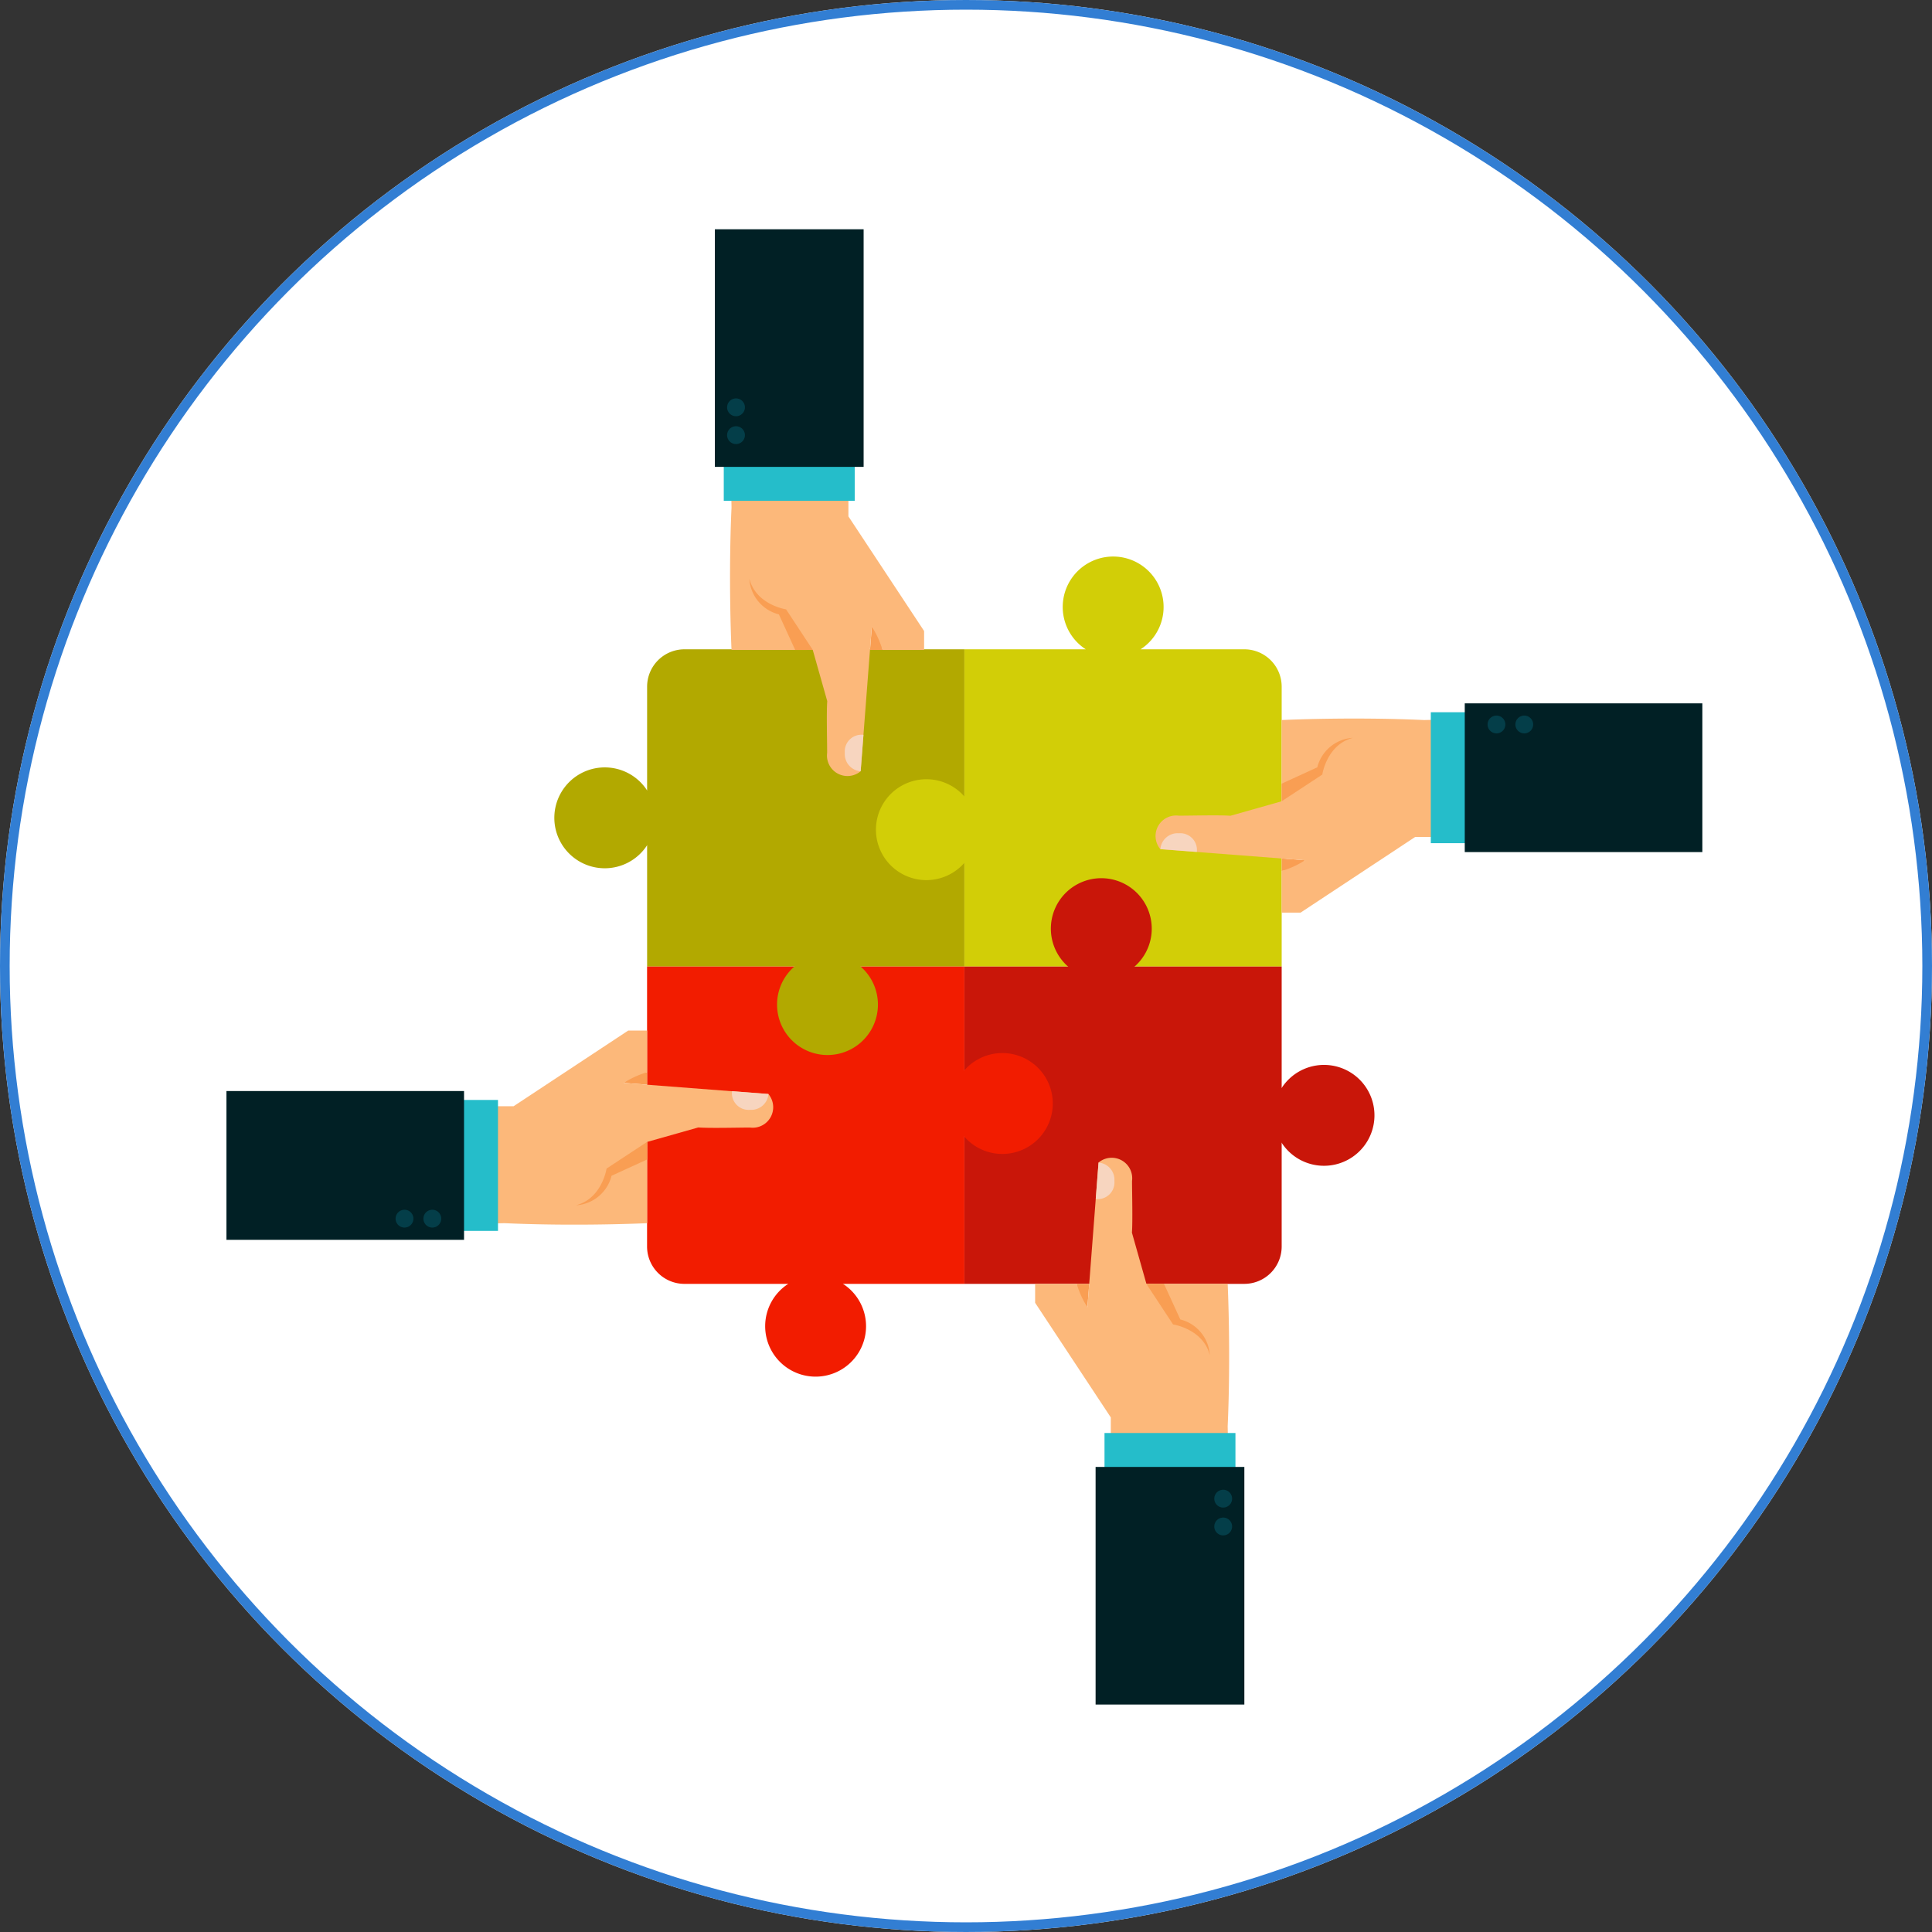 <svg xmlns="http://www.w3.org/2000/svg" xmlns:xlink="http://www.w3.org/1999/xlink" width="200" height="200" viewBox="0 0 200 200">
  <rect x="0" y="0" width="200" height="200" fill="#333333" stroke="none"/>
  <defs>
    <clipPath id="clip-path">
      <rect id="長方形_27992" data-name="長方形 27992" width="152.786" height="152.721" fill="none"/>
    </clipPath>
  </defs>
  <g id="グループ_5466" data-name="グループ 5466" transform="translate(-918 -2339)">
    <g id="楕円形_158" data-name="楕円形 158" transform="translate(918 2339)" fill="#fff" stroke="#327ed3" stroke-width="1">
      <circle cx="100" cy="100" r="100" stroke="none"/>
      <circle cx="100" cy="100" r="99.5" fill="none"/>
    </g>
    <g id="グループ_5448" data-name="グループ 5448" transform="translate(941.441 2362.733)" clip-path="url(#clip-path)">
      <path id="パス_19159" data-name="パス 19159" d="M218.683,185.56v32.845H185.838V189.427a3.869,3.869,0,0,1,3.867-3.867Z" transform="translate(-142.29 -142.077)" fill="#b2a900"/>
      <path id="パス_19160" data-name="パス 19160" d="M358.845,189.427v28.978H326V185.56h28.978a3.869,3.869,0,0,1,3.867,3.867" transform="translate(-249.607 -142.077)" fill="#d2ce07"/>
      <path id="パス_19161" data-name="パス 19161" d="M218.683,325.723v32.845H189.7a3.869,3.869,0,0,1-3.867-3.867V325.723Z" transform="translate(-142.29 -249.395)" fill="#f21c00"/>
      <path id="パス_19162" data-name="パス 19162" d="M358.845,325.723V354.7a3.868,3.868,0,0,1-3.867,3.867H326V325.723Z" transform="translate(-249.607 -249.395)" fill="#c91609"/>
      <path id="パス_19163" data-name="パス 19163" d="M379.877,149.812a5.221,5.221,0,1,0-8.057,4.38v6.29h5.672v-6.29a5.212,5.212,0,0,0,2.385-4.38" transform="translate(-282.863 -110.708)" fill="#d2ce07"/>
      <path id="パス_19164" data-name="パス 19164" d="M292.173,242.962a5.221,5.221,0,1,0,4.379,8.056h6.291v-5.672h-6.291a5.213,5.213,0,0,0-4.379-2.385" transform="translate(-219.71 -186.028)" fill="#d2ce07"/>
      <path id="パス_19165" data-name="パス 19165" d="M150.088,237.728a5.221,5.221,0,1,0,4.38,8.057h6.29v-5.672h-6.29a5.212,5.212,0,0,0-4.38-2.384" transform="translate(-110.92 -182.02)" fill="#b2a900"/>
      <path id="パス_19166" data-name="パス 19166" d="M243.24,307.628a5.221,5.221,0,1,0,8.057-4.38v-6.29h-5.673v6.29a5.213,5.213,0,0,0-2.384,4.38" transform="translate(-186.24 -227.37)" fill="#b2a900"/>
      <path id="パス_19167" data-name="パス 19167" d="M238,449.71a5.221,5.221,0,1,0,8.057-4.38v-6.29h-5.672v6.29A5.214,5.214,0,0,0,238,449.71" transform="translate(-182.23 -336.158)" fill="#f21c00"/>
      <path id="パス_19168" data-name="パス 19168" d="M307.9,374.365a5.221,5.221,0,1,0-4.38-8.057h-6.291v5.672h6.291a5.21,5.21,0,0,0,4.38,2.385" transform="translate(-227.582 -278.643)" fill="#f21c00"/>
      <path id="パス_19169" data-name="パス 19169" d="M449.985,379.6a5.221,5.221,0,1,0-4.38-8.057h-6.291v5.672H445.6a5.215,5.215,0,0,0,4.38,2.385" transform="translate(-336.367 -282.652)" fill="#c91609"/>
      <path id="パス_19170" data-name="パス 19170" d="M374.642,291.9a5.221,5.221,0,1,0-8.056,4.38v6.29h5.672v-6.29a5.211,5.211,0,0,0,2.385-4.38" transform="translate(-278.856 -219.497)" fill="#c91609"/>
      <path id="パス_19171" data-name="パス 19171" d="M177.935,372.374v1.292l-2.419-.186a3.779,3.779,0,0,1,2.419-1.106" transform="translate(-134.386 -285.114)" fill="#f99e53"/>
      <path id="パス_19172" data-name="パス 19172" d="M89.97,361.821h8.64l11.866-7.834h1.958V358.3a9.259,9.259,0,0,0-2.419,1.106l14.976,1.152a2.122,2.122,0,0,1-1.9,3.468c-1.2,0-4.175.079-5.358-.011l-5.3,1.5v8.41s-7.143.346-14.747,0l-7.719.155Z" transform="translate(-68.887 -271.035)" fill="#fcb87a"/>
      <path id="パス_19173" data-name="パス 19173" d="M161.745,403.152l-4.2,2.764s-.462,3.111-3.17,3.8a4.039,4.039,0,0,0,3.687-3.053l3.687-1.69Z" transform="translate(-118.196 -308.679)" fill="#f99e53"/>
      <rect id="長方形_27984" data-name="長方形 27984" width="7.027" height="13.555" transform="translate(21.083 90.134)" fill="#25bdca"/>
      <rect id="長方形_27985" data-name="長方形 27985" width="24.596" height="15.399" transform="translate(0 89.212)" fill="#012025"/>
      <path id="パス_19174" data-name="パス 19174" d="M87.94,434.984a.922.922,0,1,1,.922-.922.921.921,0,0,1-.922.922" transform="translate(-66.627 -331.64)" fill="#043e49"/>
      <path id="パス_19175" data-name="パス 19175" d="M75.648,434.984a.922.922,0,1,1,.923-.922.921.921,0,0,1-.923.922" transform="translate(-57.216 -331.64)" fill="#043e49"/>
      <path id="パス_19176" data-name="パス 19176" d="M225.1,382.7a1.728,1.728,0,0,1-1.871-1.931l3.772.29a1.783,1.783,0,0,1-1.9,1.641" transform="translate(-170.891 -291.545)" fill="#f7d5bf"/>
      <path id="パス_19177" data-name="パス 19177" d="M375.631,465.884h1.292l-.187,2.419a3.785,3.785,0,0,1-1.105-2.419" transform="translate(-287.608 -356.711)" fill="#f99e53"/>
      <path id="パス_19178" data-name="パス 19178" d="M365.079,445.792v-8.641l-7.833-11.866v-1.959h4.308a9.284,9.284,0,0,0,1.105,2.419l1.152-14.977a2.122,2.122,0,0,1,3.467,1.9c0,1.2.078,4.175-.011,5.357l1.5,5.3h8.411s.345,7.143,0,14.747l.154,7.719Z" transform="translate(-273.531 -314.154)" fill="#fcb87a"/>
      <path id="パス_19179" data-name="パス 19179" d="M406.4,465.884l2.765,4.2s3.11.461,3.8,3.169a4.041,4.041,0,0,0-3.053-3.687l-1.689-3.687Z" transform="translate(-311.17 -356.711)" fill="#f99e53"/>
      <rect id="長方形_27986" data-name="長方形 27986" width="13.555" height="7.027" transform="translate(90.897 124.611)" fill="#25bdca"/>
      <rect id="長方形_27987" data-name="長方形 27987" width="15.399" height="24.596" transform="translate(89.975 128.125)" fill="#012025"/>
      <path id="パス_19180" data-name="パス 19180" d="M438.238,557.759a.922.922,0,1,1-.921-.922.921.921,0,0,1,.921.922" transform="translate(-334.132 -426.351)" fill="#043e49"/>
      <path id="パス_19181" data-name="パス 19181" d="M438.238,570.049a.922.922,0,1,1-.921-.922.922.922,0,0,1,.921.922" transform="translate(-334.132 -435.761)" fill="#043e49"/>
      <path id="パス_19182" data-name="パス 19182" d="M385.957,414.2a1.728,1.728,0,0,1-1.932,1.87l.291-3.771a1.784,1.784,0,0,1,1.642,1.9" transform="translate(-294.035 -315.682)" fill="#f7d5bf"/>
      <path id="パス_19183" data-name="パス 19183" d="M466.162,279.246v-1.292l2.42.186a3.784,3.784,0,0,1-2.42,1.107" transform="translate(-356.924 -212.82)" fill="#f99e53"/>
      <path id="パス_19184" data-name="パス 19184" d="M446.069,228.4h-8.64l-11.866,7.835H423.6v-4.309a9.284,9.284,0,0,0,2.42-1.107l-14.977-1.152a2.123,2.123,0,0,1,1.9-3.468c1.2.005,4.175-.078,5.358.011l5.3-1.5V216.3s7.143-.346,14.747,0l7.719-.153Z" transform="translate(-314.366 -165.495)" fill="#fcb87a"/>
      <path id="パス_19185" data-name="パス 19185" d="M466.162,231.234l4.205-2.765s.461-3.111,3.169-3.8a4.041,4.041,0,0,0-3.687,3.052l-3.687,1.69Z" transform="translate(-356.924 -172.02)" fill="#f99e53"/>
      <rect id="長方形_27988" data-name="長方形 27988" width="7.027" height="13.555" transform="translate(124.676 49.997)" fill="#25bdca"/>
      <rect id="長方形_27989" data-name="長方形 27989" width="24.597" height="15.399" transform="translate(128.19 49.076)" fill="#012025"/>
      <path id="パス_19186" data-name="パス 19186" d="M558.04,214.836a.921.921,0,1,1-.921.922.921.921,0,0,1,.921-.922" transform="translate(-426.567 -164.492)" fill="#043e49"/>
      <path id="パス_19187" data-name="パス 19187" d="M570.326,214.836a.921.921,0,1,1-.921.922.922.922,0,0,1,.921-.922" transform="translate(-435.974 -164.492)" fill="#043e49"/>
      <path id="パス_19188" data-name="パス 19188" d="M414.475,266.831a1.729,1.729,0,0,1,1.871,1.931l-3.772-.29a1.783,1.783,0,0,1,1.9-1.641" transform="translate(-315.893 -204.303)" fill="#f7d5bf"/>
      <path id="パス_19189" data-name="パス 19189" d="M285.588,177.933H284.3l.185-2.419a3.78,3.78,0,0,1,1.107,2.419" transform="translate(-217.676 -134.385)" fill="#f99e53"/>
      <path id="パス_19190" data-name="パス 19190" d="M234.734,89.969V98.61l7.835,11.866v1.959H238.26a9.285,9.285,0,0,0-1.107-2.419L236,124.992a2.123,2.123,0,0,1-3.469-1.9c.005-1.2-.078-4.175.012-5.357l-1.5-5.3h-8.41s-.346-7.143,0-14.746l-.154-7.719Z" transform="translate(-170.347 -68.886)" fill="#fcb87a"/>
      <path id="パス_19191" data-name="パス 19191" d="M237.57,161.745l-2.764-4.2s-3.111-.462-3.8-3.169a4.041,4.041,0,0,0,3.054,3.687l1.689,3.687Z" transform="translate(-176.871 -118.197)" fill="#f99e53"/>
      <rect id="長方形_27990" data-name="長方形 27990" width="13.556" height="7.027" transform="translate(51.483 21.083)" fill="#25bdca"/>
      <rect id="長方形_27991" data-name="長方形 27991" width="15.399" height="24.597" transform="translate(50.562)" fill="#012025"/>
      <path id="パス_19192" data-name="パス 19192" d="M221.174,87.941a.922.922,0,1,1,.921.922.921.921,0,0,1-.921-.922" transform="translate(-169.345 -66.628)" fill="#043e49"/>
      <path id="パス_19193" data-name="パス 19193" d="M221.174,75.65a.922.922,0,1,1,.921.922.922.922,0,0,1-.921-.922" transform="translate(-169.345 -57.217)" fill="#043e49"/>
      <path id="パス_19194" data-name="パス 19194" d="M273.171,225.1a1.728,1.728,0,0,1,1.93-1.87L274.812,227a1.784,1.784,0,0,1-1.641-1.9" transform="translate(-209.157 -170.892)" fill="#f7d5bf"/>
    </g>
  </g>
</svg>
